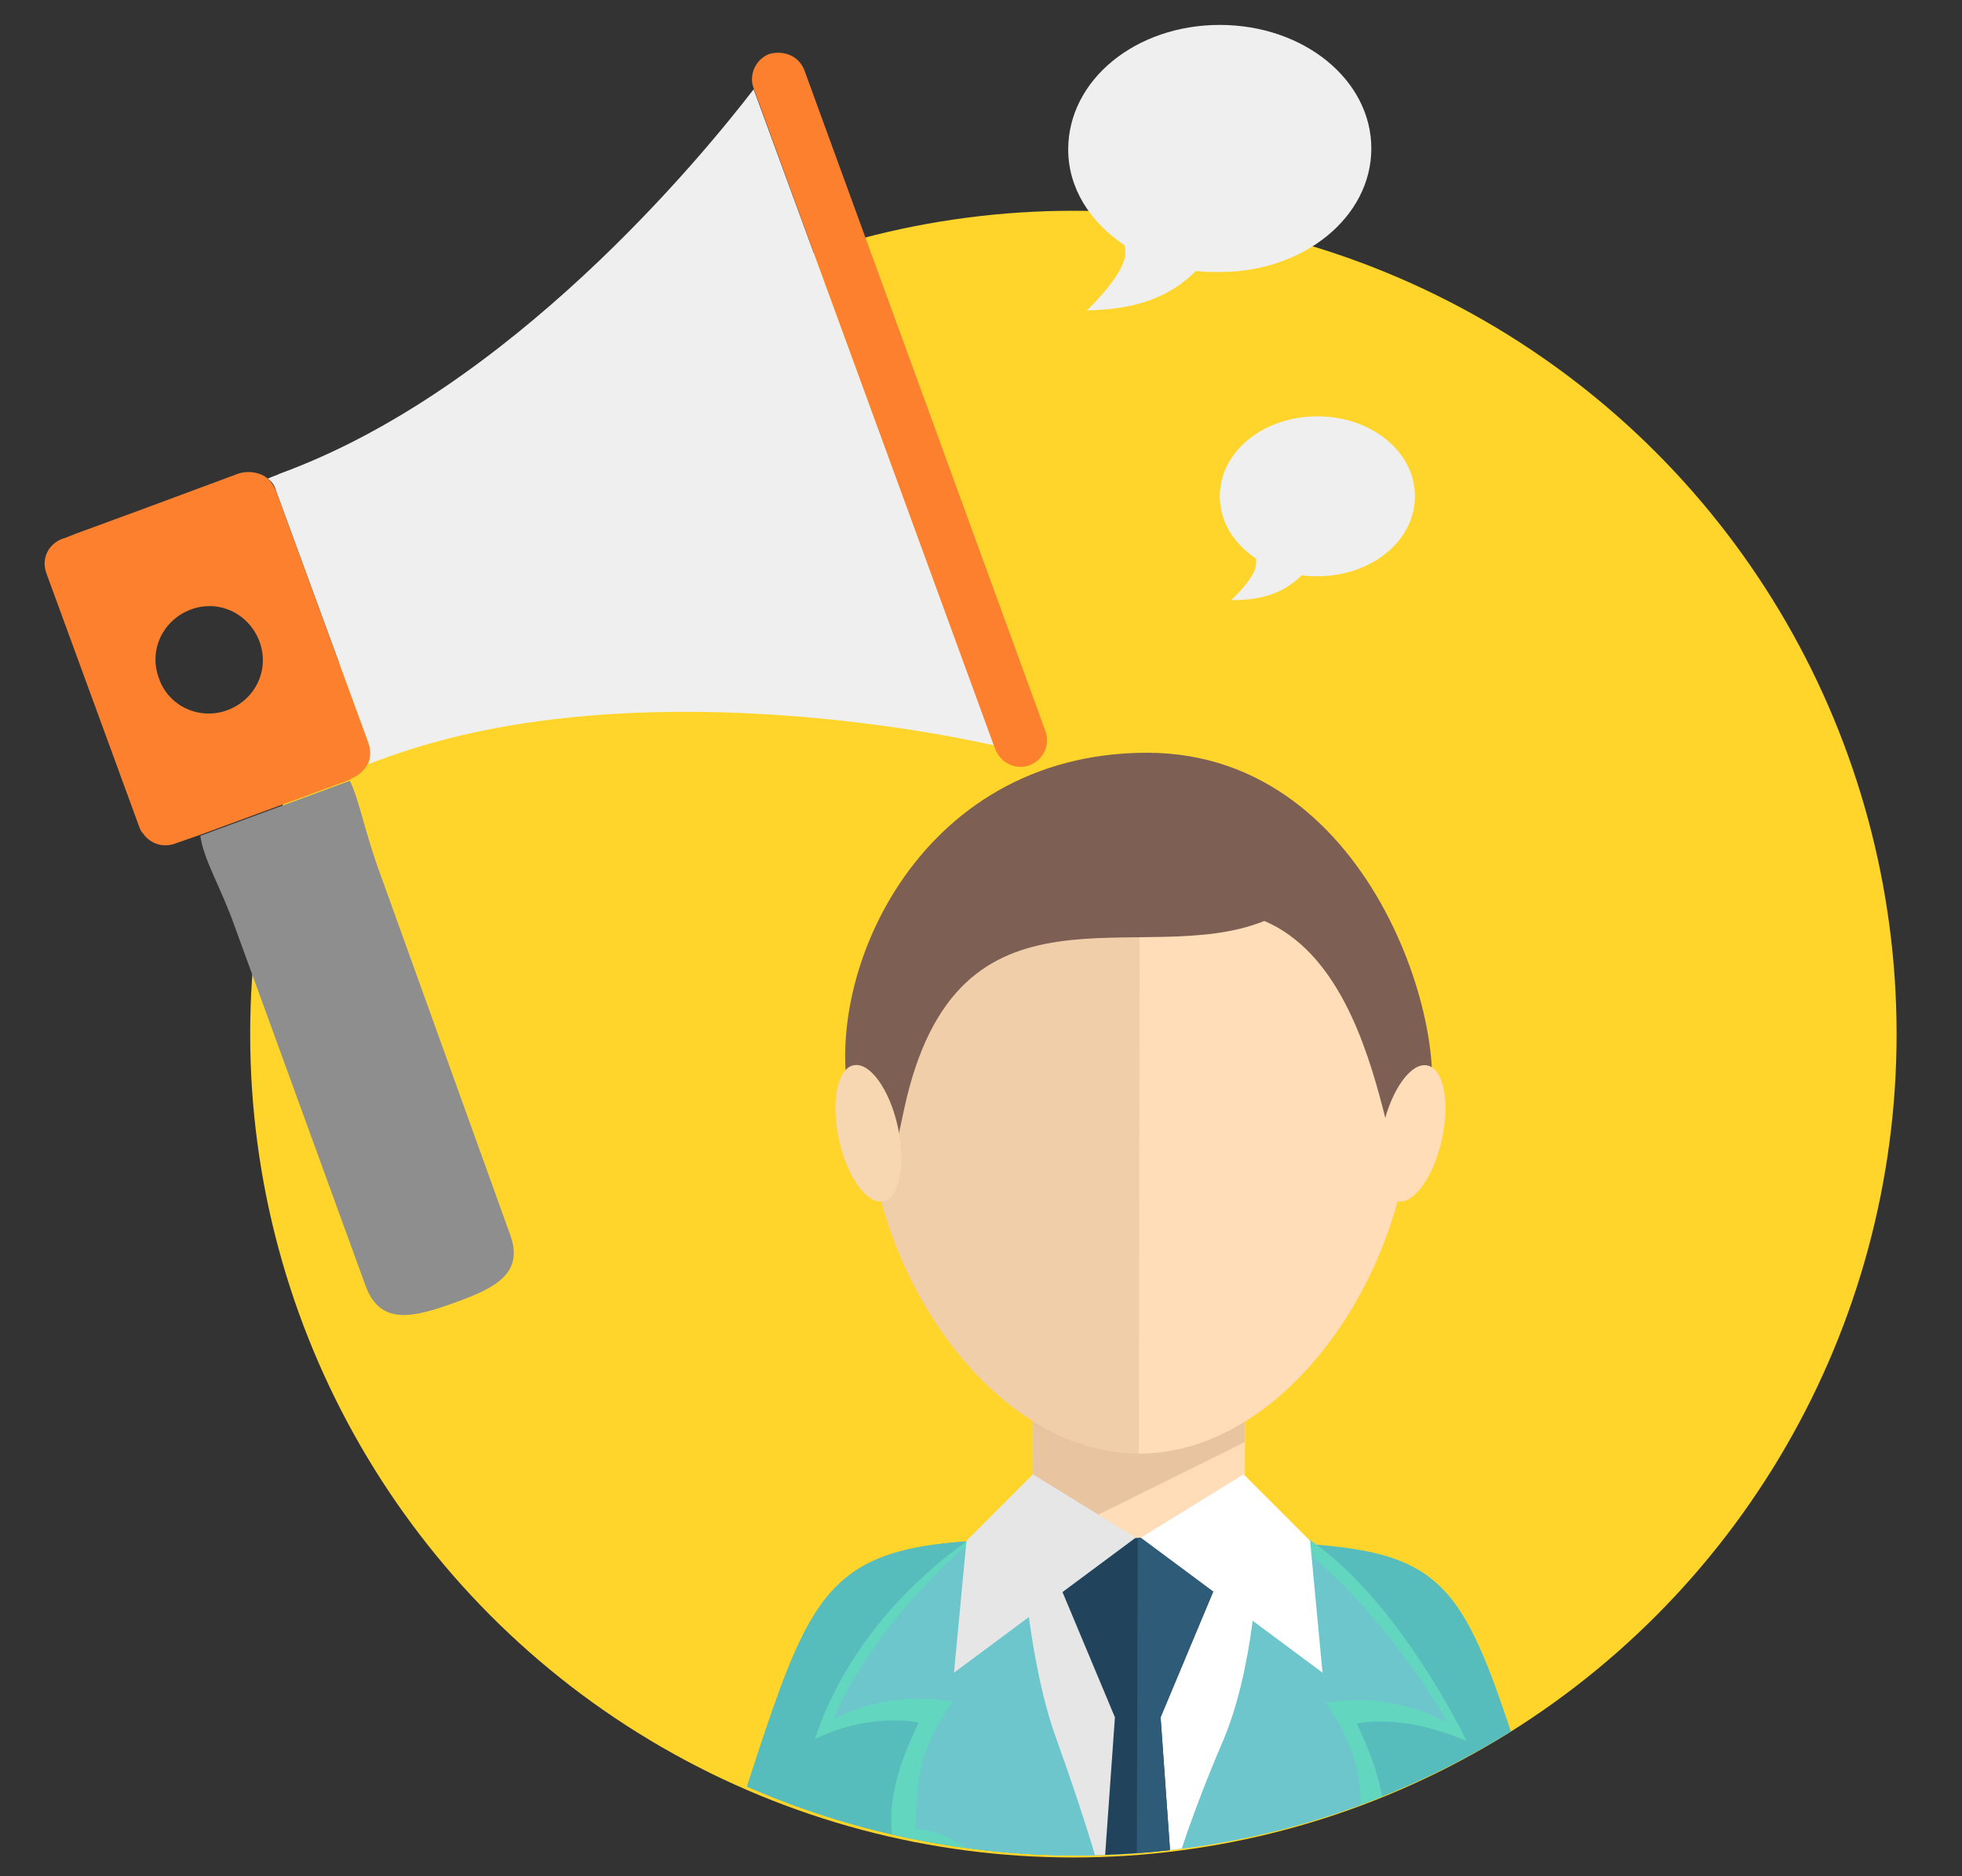 <?xml version="1.0" encoding="utf-8"?>
<!-- Generator: Adobe Illustrator 19.1.0, SVG Export Plug-In . SVG Version: 6.00 Build 0)  -->
<svg version="1.1" id="objects" xmlns="http://www.w3.org/2000/svg" xmlns:xlink="http://www.w3.org/1999/xlink" x="0px" y="0px"
	 viewBox="0 0 189 180.7" style="enable-background:new 0 0 189 180.7;" xml:space="preserve">
<rect x="0" y="0" width="189" height="180.7" fill="#333333" stroke="none"/>
<style type="text/css">
	.st0{fill:#FFD52B;}
	.st1{fill:#8E8E8E;}
	.st2{fill:#EFEFEF;}
	.st3{fill:#FC802D;}
	.st4{clip-path:url(#SVGID_4_);}
	.st5{fill-rule:evenodd;clip-rule:evenodd;fill:#57BCBC;}
	.st6{fill-rule:evenodd;clip-rule:evenodd;fill:#E6E6E6;}
	.st7{fill-rule:evenodd;clip-rule:evenodd;fill:#FFDDB8;}
	.st8{fill-rule:evenodd;clip-rule:evenodd;fill:#E8C5A0;}
	.st9{fill-rule:evenodd;clip-rule:evenodd;fill:#F0CEAA;}
	.st10{fill-rule:evenodd;clip-rule:evenodd;fill:#7D5F54;}
	.st11{fill-rule:evenodd;clip-rule:evenodd;fill:#F7D6B2;}
	.st12{fill-rule:evenodd;clip-rule:evenodd;fill:#FFFFFF;}
	.st13{fill-rule:evenodd;clip-rule:evenodd;fill:#62D6BF;}
	.st14{fill-rule:evenodd;clip-rule:evenodd;fill:#6DC6CC;}
	.st15{fill-rule:evenodd;clip-rule:evenodd;fill:#21445C;}
	.st16{fill-rule:evenodd;clip-rule:evenodd;fill:#2E5B78;}
</style>
<circle class="st0" cx="103.4" cy="99.6" r="79.3"/>
<path class="st1" d="M22.6,89.2l12.6,34.6c1.4,3.9,4.6,3.1,8.5,1.7c3.9-1.4,6.9-2.8,5.4-6.7L36.6,84.1c-1.5-4.1-2-7.1-2.9-8.9
	l-14.4,5.3C19.6,82.8,21.3,85.5,22.6,89.2z"/>
<path class="st2" d="M27,45.6c-0.4,0.2-0.8,0.3-1.2,0.5c0.4,0.3,0.7,0.7,0.8,1.2l8.9,24.3c0.2,0.7,0.2,1.4,0,2
	c0.5-0.2,1-0.4,1.6-0.6c22.2-8.1,50.7-3,58.7-1.2L72.6,8.6C67.6,15.1,49.2,37.5,27,45.6z"/>
<path class="st3" d="M74.1,5.2c-1.3,0.5-2,2-1.5,3.3l0,0l23.1,63.2l0.2,0.5c0.5,1.3,2,2,3.3,1.5c1.3-0.5,2-2,1.5-3.3L77.5,6.8
	C77,5.4,75.5,4.8,74.1,5.2z"/>
<path class="st3" d="M35.5,71.6l-8.9-24.3c-0.2-0.5-0.5-0.9-0.8-1.2c-0.7-0.6-1.8-0.8-2.8-0.5l-9.7,3.6l-6,2.2l-1,0.4
	C4.8,52.2,4,53.6,4.4,55c0,0.1,0.1,0.2,0.1,0.3l8.9,24.3c0.1,0.3,0.2,0.5,0.4,0.7c0.7,1,2,1.4,3.2,0.9l2.3-0.8l14.4-5.3l0.1-0.1
	c0.8-0.3,1.4-0.9,1.7-1.6C35.7,72.9,35.7,72.2,35.5,71.6z M15.3,65.3c-1-2.7,0.4-5.6,3.1-6.6c2.7-1,5.6,0.4,6.6,3.1
	c1,2.7-0.4,5.6-3.1,6.6C19.2,69.4,16.2,68,15.3,65.3z"/>
<g>
	<path class="st2" d="M117.5,2.4c8.1,0,14.6,5.3,14.6,11.9s-6.5,11.9-14.6,11.9c-0.8,0-1.5,0-2.3-0.1c-3.1,3.1-6.9,3.7-10.5,3.8
		c0,0,3.7-3.5,3.7-5.5c0-0.3,0-0.6-0.1-0.8c-3.3-2.2-5.4-5.5-5.4-9.2C102.9,7.7,109.4,2.4,117.5,2.4z"/>
</g>
<g>
	<path class="st2" d="M126.9,40.1c5.2,0,9.4,3.4,9.4,7.7s-4.2,7.7-9.4,7.7c-0.5,0-1,0-1.5-0.1c-2,2-4.4,2.4-6.8,2.4
		c0,0,2.4-2.2,2.4-3.5c0-0.2,0-0.4,0-0.5c-2.1-1.4-3.5-3.5-3.5-6C117.5,43.5,121.7,40.1,126.9,40.1z"/>
</g>
<g>
	<defs>
		<circle id="SVGID_1_" cx="102.9" cy="100.9" r="79.3"/>
	</defs>
	<clipPath id="SVGID_2_">
		<use xlink:href="#SVGID_1_"  style="overflow:visible;"/>
	</clipPath>
</g>
<g>
	<defs>
		<circle id="SVGID_3_" cx="103.7" cy="99.4" r="79.3"/>
	</defs>
	<clipPath id="SVGID_4_">
		<use xlink:href="#SVGID_3_"  style="overflow:visible;"/>
	</clipPath>
	<g class="st4">
		<path class="st5" d="M150.6,182.3c-11.6-34.7-7.3-33.5-41-34c-33.4-0.5-29.6,0.4-41,33.9L150.6,182.3z"/>
		<path class="st5" d="M69.7,179c-0.3,1.1-0.5,2.2-0.9,3.2l40.9,0.1l0.1-34l-0.1,0l-0.1,0.9c-1.4,0-2.9-0.4-4.6-0.9
			C77.6,147.9,79.3,150.2,69.7,179z"/>
		<polygon class="st6" points="96.4,148.1 109.7,148.1 109.7,182.3 102.3,182.3 96.3,172.2 		"/>
		<path class="st7" d="M99.6,117.9l20.4,0l-0.1,29.4c0,9.9-20.4,11-20.4,0L99.6,117.9z"/>
		<polygon class="st8" points="119.9,138.9 119.9,135.2 99.5,135.1 99.5,149 		"/>
		<path class="st9" d="M109.8,83c43.1,0.1,25.5,57-0.1,57C84.1,139.9,66.7,82.9,109.8,83z"/>
		<path class="st7" d="M109.8,83c43.1,0.1,25.5,57-0.1,57L109.8,83z"/>
		<path class="st10" d="M121.8,88.7c7,3,9.8,11.9,11.4,18c2.3,8.8,1,8,4.1,1.3c3.1-6.7-4.5-35.5-26.8-35.5
			c-22.4,0-31.6,22.1-28.5,34.2c3.1,12.1,3.1,9.2,5.1,0.1C92.2,83.2,109.9,93.5,121.8,88.7z"/>
		<g>
			<ellipse transform="matrix(0.219 -0.976 0.976 0.219 -0.31 217.981)" class="st7" cx="136" cy="109.2" rx="6.7" ry="2.9"/>
			
				<ellipse transform="matrix(-0.215 -0.977 0.977 -0.215 -4.983 214.184)" class="st11" cx="83.5" cy="109.1" rx="6.7" ry="2.9"/>
		</g>
		<polygon class="st12" points="123.1,148.1 109.7,148.1 109.7,182.3 117.1,182.3 123,172.3 		"/>
		<g>
			<path class="st13" d="M94,182.2c-2.4-1.8-5-2.8-7.5-2.5c-1.5-5.2-0.2-9.2,2-13.8c-2.7-0.5-6.6-0.1-10,1.6
				c3.9-11.9,14.7-20.6,22.8-23.3c0,4.8-5.8,16.8-1.3,23c1.9,2.6,4.2,8.4,6,15L94,182.2z"/>
			<path class="st14" d="M97.6,182.2c-3.1-3.6-6.4-6-9.4-6c0.1-5.5,0.6-8.1,3.6-12.3c-4.1-0.7-8.2-0.1-11.5,1.7
				c2.7-6.9,11.7-17.4,18-20.2c0,4.8,1,15.3,3.4,21.9c1.1,3.1,3.1,8.7,4.8,14.9L97.6,182.2z"/>
			<path class="st13" d="M125.2,182.3c2.5-1.8,5-2.8,7.5-2.4c1.5-5.2,0.2-9.2-2-13.9c2.7-0.5,6.4-0.1,10.6,1.7
				c-3.6-7.2-11-18.7-19.1-21.4c0,4.8,7.6,15.1,1.4,20c-3.7,2.9-8.2,9.1-11.3,16L125.2,182.3z"/>
			<path class="st14" d="M121.7,182.3c3.1-3.5,6.5-6,9.5-6c-0.1-5.5-0.6-8.1-3.5-12.3c4.1-0.7,8.4,0.1,11.7,1.9
				c-3.6-6.6-11.8-16.6-18.1-19.4c0,4.8-0.6,14.4-3.5,21.2c-1.8,4.2-3.7,9.1-5.3,14.6L121.7,182.3z"/>
		</g>
		<path class="st15" d="M107.4,165.4l-1.2,16.9l6.8,0l-1.2-16.9l7.2-17.2c-6.7-0.1-12.1-0.1-18.8,0L107.4,165.4z"/>
		<path class="st16" d="M113,182.3l-1.2-16.9l7.2-17.2c-3.4-0.1-6.4-0.1-9.4-0.1l-0.1,34.2L113,182.3z"/>
		<polygon class="st6" points="99.5,142 93.1,148.4 91.9,161.1 109.4,148.1 		"/>
		<polygon class="st12" points="119.8,142 126.2,148.4 127.4,161.1 109.9,148.1 		"/>
	</g>
</g>
</svg>

